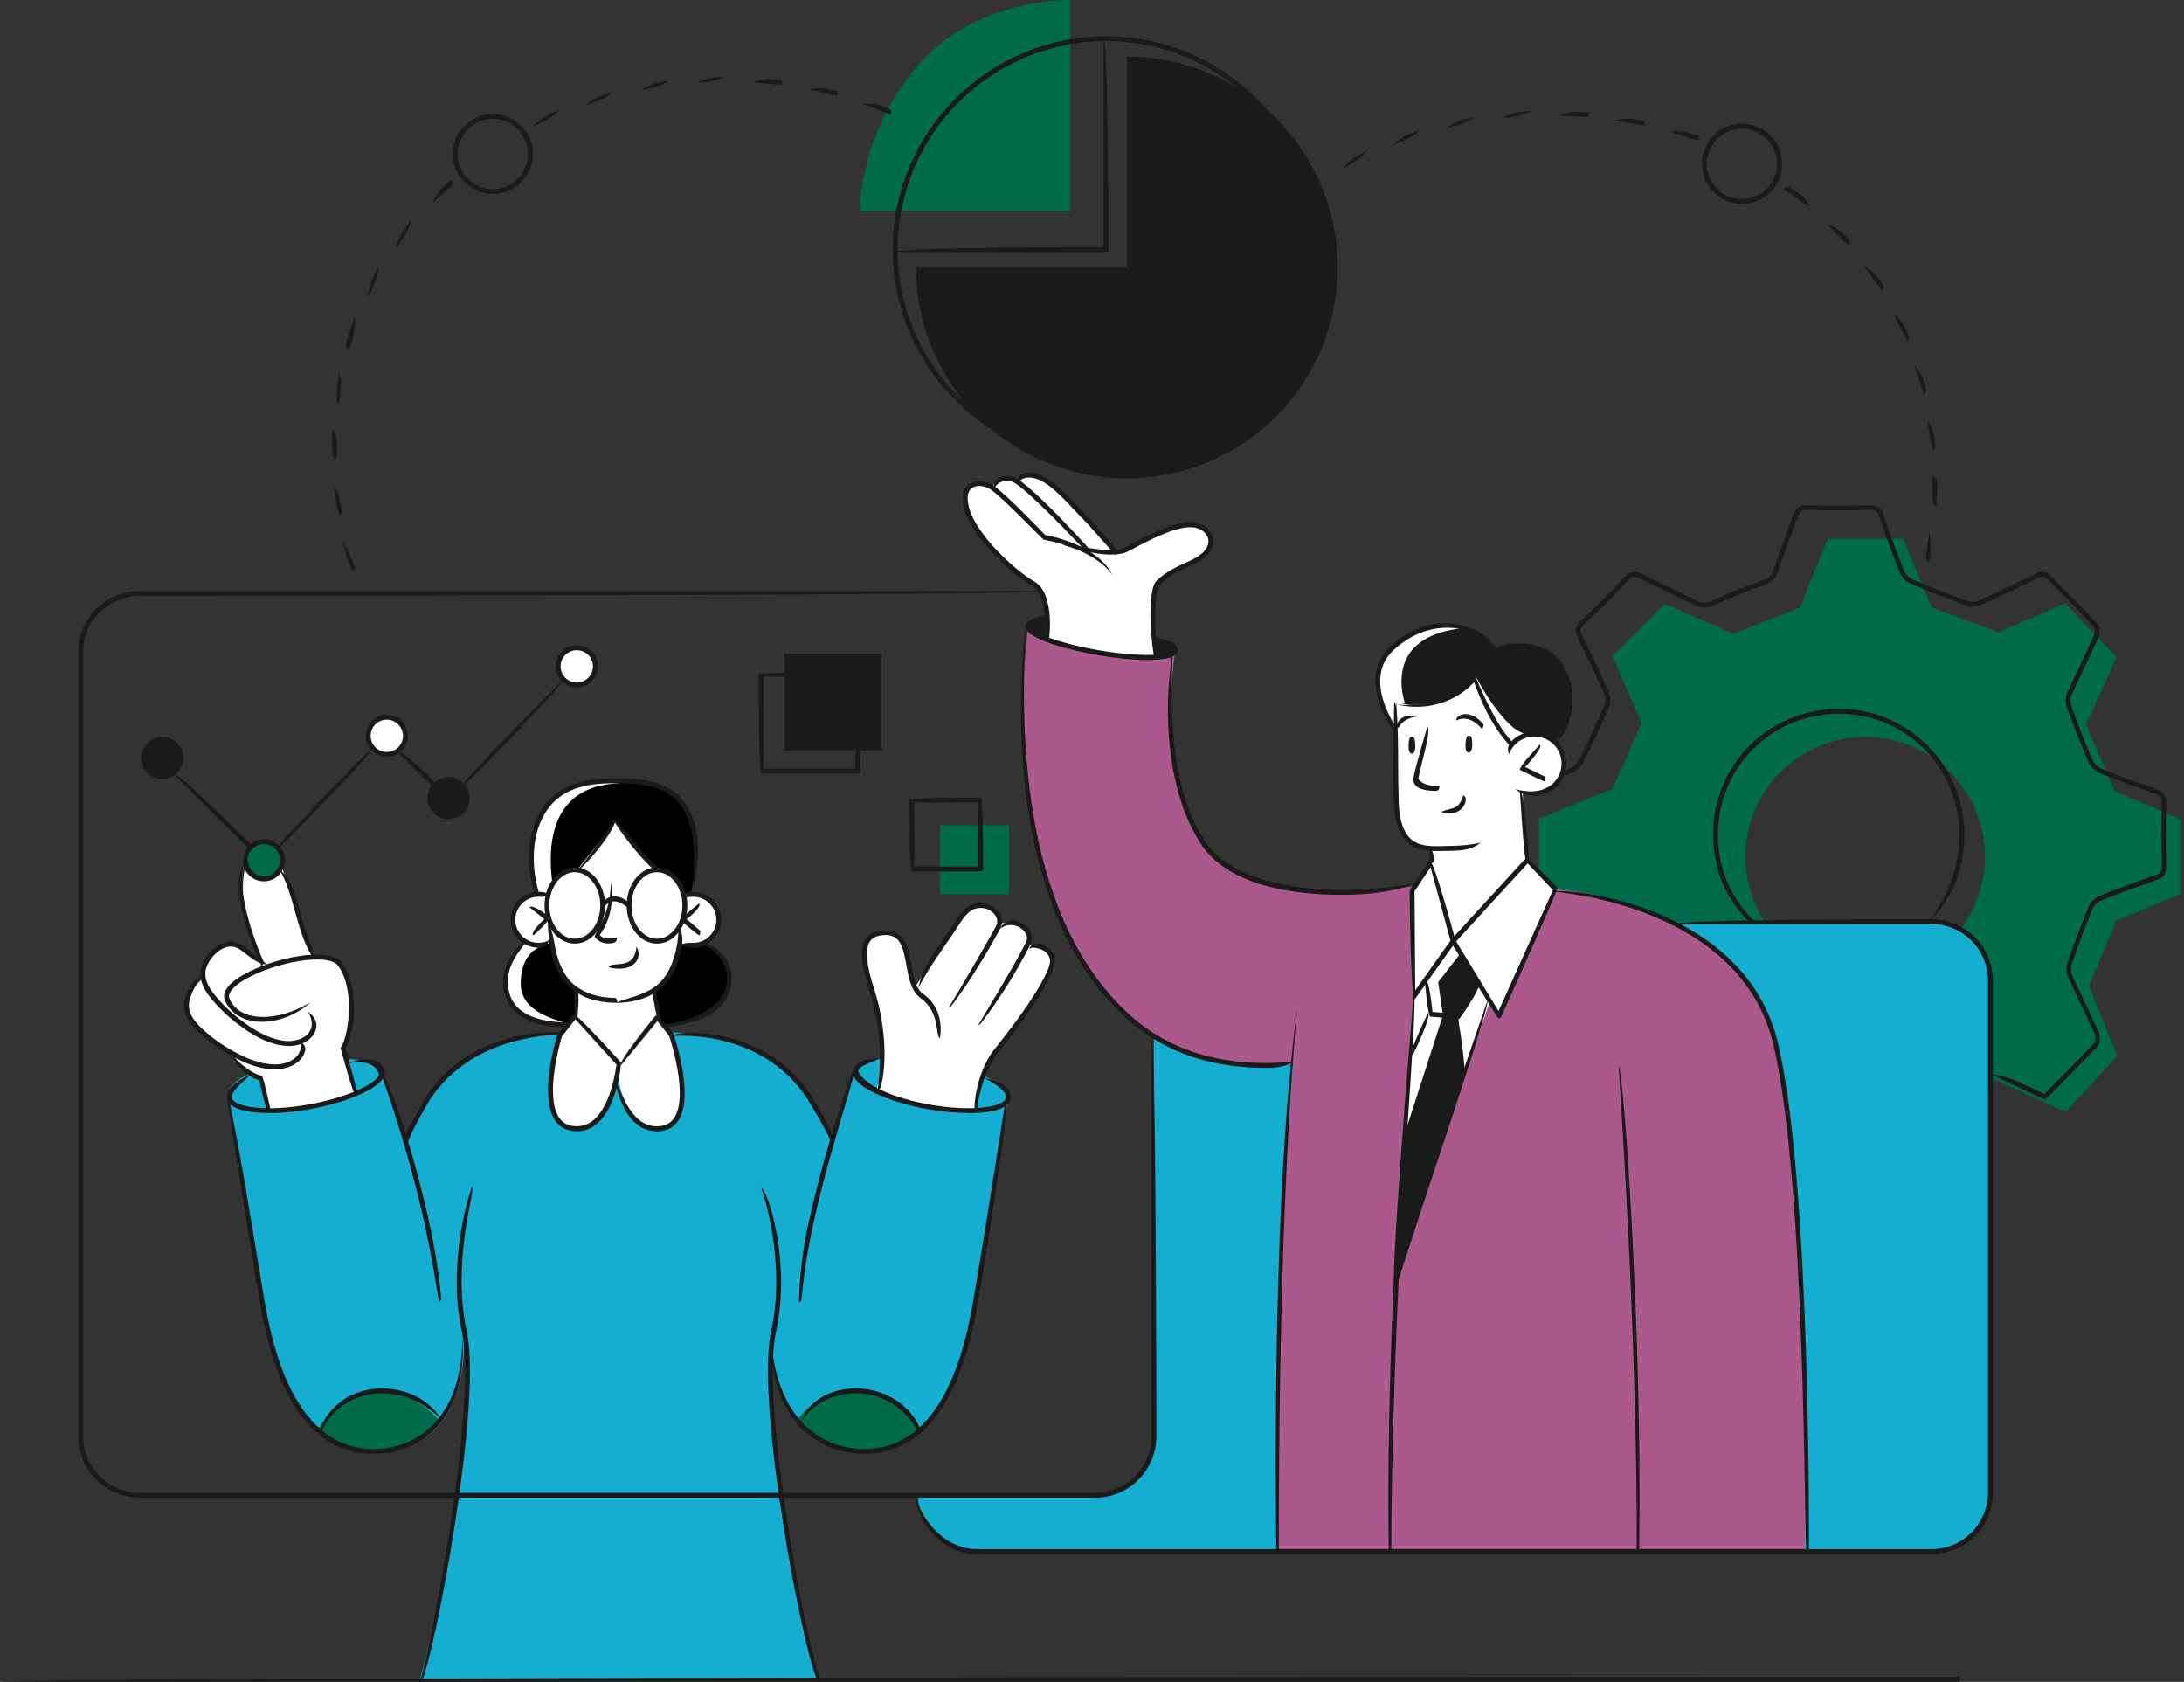 <svg width="213" height="164" xmlns="http://www.w3.org/2000/svg" xmlns:xlink="http://www.w3.org/1999/xlink" xml:space="preserve" overflow="hidden"><rect width="100%" height="100%" fill="#333333" stroke="none"/><defs><clipPath id="clip0"><rect x="129" y="399" width="213" height="164"/></clipPath></defs><g clip-path="url(#clip0)" transform="translate(-129 -399)"><path d="M341.628 486.203 341.628 478.89 335.213 476.127 332.449 469.642 335.422 463.068 330.394 457.85 323.88 460.663 317.375 458.219 314.632 451.525 307.269 451.525 304.556 458.229 298.061 460.793 291.367 457.89 286.269 462.968 289.093 469.502 286.269 475.927 279.076 478.84 279.076 486.073 285.87 488.697 289.103 495.241 286.249 502.035 289.392 505.128 292.325 504.03 293.462 506.385 297.951 504.32 304.586 507.292 307.309 514.106 314.512 514.106 317.046 507.322 323.63 504.33 330.464 507.412 335.502 501.945 332.749 495.161 335.363 488.786 341.638 486.183ZM310.911 494.224C304.466 494.224 299.228 488.996 299.228 482.541 299.228 476.087 304.456 470.859 310.911 470.859 317.365 470.859 322.593 476.087 322.593 482.541 322.593 488.996 317.365 494.224 310.911 494.224Z" fill="#006B48"/><path d="M317.375 488.956 242.523 488.956 241.536 500.06 241.536 539.666C241.536 539.666 241.007 544.524 235.839 544.733L218.5 544.733C218.6 547.806 221.134 550.28 224.227 550.28L317.385 550.28C320.538 550.28 323.122 547.696 323.122 544.544L323.122 494.682C323.122 491.53 320.538 488.946 317.385 488.946Z" fill="#15ADD0"/><path d="M266.716 485.434C266.716 485.434 259.842 486.592 254.086 485.504 248.329 484.407 245.875 481.723 244.848 478.321 243.82 474.919 242.823 471.627 243.122 467.657 243.431 463.686 243.611 462.479 243.611 462.479 243.611 462.479 241.316 463.706 236.198 462.679 231.081 461.641 229.255 460.314 229.255 460.314 229.255 460.314 228.547 465.442 228.846 470.999 229.135 476.556 230.801 488.088 235.001 493.425 239.191 498.763 242.483 503.202 255.143 502.793 255.143 502.793 253.727 519.952 253.477 530.088 253.228 540.224 253.477 550.3 253.477 550.3L305.005 550.3C305.005 550.3 305.344 541.571 305.005 533.021 304.596 522.836 304.147 512.331 303.099 505.587 302.171 499.571 301.333 494.942 294.809 490.462 288.275 485.983 280.732 485.734 280.732 485.734L266.716 485.424Z" fill="#AB588C"/><path d="M180.221 490.911C180.221 490.911 178.136 492.468 178.286 495.151 178.436 497.835 182.516 499.252 185.1 498.922L185.299 495.54C185.299 495.54 182.995 493.725 182.795 490.762 182.795 490.762 180.91 491.62 180.211 490.911Z"/><path d="M195.286 491.051C195.286 491.051 194.408 494.982 192.941 495.461L193.091 498.932C193.091 498.932 198.079 499.002 199.815 495.87 201.551 492.737 197.79 490.911 197.79 490.911 197.79 490.911 196.632 491.5 195.276 491.041Z"/><path d="M196.413 485.973C196.413 485.973 197.52 481.384 196.263 478.631 195.006 475.877 192.163 475.029 189.06 474.999 189.06 474.999 183.883 474.999 182.336 477.613 180.79 480.227 180.501 482.681 181.239 485.863 181.349 486.213 182.247 486.322 182.247 486.322 182.247 486.322 182.646 483.918 185.299 483.818L189.05 479.129 192.792 483.589C192.792 483.589 195.246 484.038 195.575 486.203L196.403 485.973Z"/><path d="M185.07 499.82C185.07 499.82 177.358 499.571 172.989 503.482 168.619 507.392 168.569 510.475 168.569 510.475L166.255 503.282C166.255 503.282 164.928 501.416 157.495 502.644 150.063 503.871 151.38 506.075 151.38 506.075L155.151 528.761C155.151 528.761 156.687 540.932 166.165 540.503 175.632 540.084 174.166 528.273 174.166 528.273 174.166 528.273 174.864 532.293 174.435 536.693 174.006 541.092 172.699 551.398 171.532 556.446 170.365 561.494 169.946 562.771 169.946 562.771L208.784 562.771C208.784 562.771 205.95 551.607 205.142 544.504 204.334 537.401 203.835 532.403 204.254 530.028 204.254 530.028 204.633 539.646 212.475 540.494 220.316 541.341 222.98 531.585 223.548 528.841 224.117 526.098 227.28 506.265 227.28 506.265 227.28 506.265 227.848 503.821 219.678 502.514 212.974 501.436 212.415 503.432 212.415 503.432L210.15 510.305C210.15 510.305 208.185 504.549 203.875 502.135 198.887 499.341 193.51 499.671 193.51 499.671L185.07 499.84Z" fill="#15ADD0"/><path d="M233.395 419.561 233.395 399C233.395 399 224.217 398.761 218.49 405.405 212.764 412.049 212.844 419.561 212.844 419.561L233.405 419.561Z" fill="#006B48"/><path d="M268.502 481.723 268.621 482.98 266.786 485.744 266.835 496.249C267.125 495.949 265.289 519.833 265.169 523.205L274.298 496.648 275.056 497.885 280.742 485.744 277.989 482.841 277.48 476.087C277.48 476.087 280.104 476.985 281.032 475.109 281.95 473.243 281.171 471.049 279.595 470.719 278.019 470.39 276.433 471.637 276.433 471.637 276.433 471.637 273.141 467.687 272.921 465.173 272.921 465.173 269.788 469.004 265.229 467.457 265.229 467.457 265.03 475.039 265.14 476.595 265.259 478.152 265.03 481.324 268.512 481.723Z" fill="#FFFFFF"/><path d="M241.625 462.988C241.625 462.988 241.486 458.109 241.536 457.112 241.576 456.114 242.184 455.166 243.281 454.827 244.379 454.488 247.192 453.041 247.082 451.954 246.973 450.867 246.205 449.999 245.047 450.168 243.88 450.338 242.104 450.877 240.558 451.685 239.012 452.493 237.814 452.872 237.814 452.872 237.814 452.872 234.333 448.722 232.328 446.926 230.322 445.13 228.686 445.09 228.187 445.849 228.187 445.849 226.442 445.28 225.843 446.367 225.843 446.367 224.476 445.849 223.548 446.467 222.621 447.086 222.97 448.812 224.825 451.445 226.691 454.089 229.794 455.705 230.193 456.284 230.582 456.862 231.659 459.696 231.081 461.052 231.081 461.052 231.43 461.9 235.141 462.459 238.852 463.028 241.625 462.968 241.625 462.968Z" fill="#FFFFFF"/><path d="M230.941 459.217C230.941 459.217 229.554 459.506 229.355 460.055 229.155 460.594 230.941 461.212 230.941 461.212L230.941 459.217Z" fill="#1A1A1A"/><path d="M241.496 461.042 241.645 463.098C241.645 463.098 243.87 463.088 243.611 462.299 243.351 461.511 241.496 461.042 241.496 461.042Z" fill="#1A1A1A"/><path d="M184.811 503.003 185.299 495.67C185.299 495.67 182.895 493.515 182.815 490.911 182.815 490.911 179.214 492.119 179.014 488.836 178.815 485.554 182.247 486.312 182.247 486.312 182.247 486.312 183.125 483.619 185.299 483.808L189.05 479.119 192.792 483.579C192.792 483.579 195.316 483.838 195.784 486.332 195.784 486.332 198.957 485.644 199.097 488.527 199.236 491.4 196.423 491.53 195.465 491.061 195.276 491.041 194.268 494.922 192.732 495.59L193.65 502.883C193.65 502.883 192.722 504.33 189.08 504.13 185.429 503.93 184.811 502.993 184.811 502.993Z" fill="#FFFFFF"/><path d="M163.781 505.607 162.494 501.047C162.494 501.047 163.561 499.182 163.272 497.037 162.982 494.892 163.042 491.929 159.72 492.318 159.72 492.318 158.433 489.744 157.685 487.17 156.937 484.596 156.538 483.709 156.538 483.709 156.538 483.709 155.52 484.796 154.832 484.706 154.143 484.616 152.886 484.048 152.906 483.609 152.906 483.609 152.448 485.345 152.876 487.859 153.305 490.373 154.393 492.687 154.393 492.687 154.393 492.687 152.258 491.151 151.52 491.071 150.771 490.991 148.357 492.687 148.766 494.433 148.766 494.433 147.26 495.63 147.19 496.857 147.11 498.084 149.016 499.87 151.779 501.905 151.779 501.905 153.196 504.03 154.523 504.12L155.201 507.302C155.201 507.302 157.116 507.292 159.77 506.794 162.414 506.295 163.781 505.616 163.781 505.616Z" fill="#FFFFFF"/><path d="M214.45 505.357C214.45 505.357 215.278 503.013 214.989 500.628 214.699 498.244 213.971 494.962 213.582 494.004 213.193 493.046 212.814 490.053 214.869 489.974 216.924 489.894 217.243 491.071 217.443 492.148 217.642 493.236 218.211 495.271 218.211 495.271L223.409 487.699C223.409 487.699 226.152 486.352 226.481 488.866 226.481 489.275 227.409 488.647 228.487 489.196 229.564 489.734 229.255 490.991 229.255 490.991 229.385 491.221 229.714 491.121 230.731 491.55 231.749 491.979 231.789 492.957 231.23 494.014 230.681 495.082 228.946 498.224 227.609 499.77 226.272 501.317 225.554 502.344 224.825 504.419 224.097 506.504 224.147 507.183 224.147 507.183 224.147 507.183 219.009 507.412 214.44 505.347Z" fill="#FFFFFF"/><path d="M156.548 482.891C156.548 483.898 155.74 484.706 154.732 484.706 153.724 484.706 152.916 483.898 152.916 482.891 152.916 481.883 153.724 481.075 154.732 481.075 155.74 481.075 156.548 481.883 156.548 482.891Z" fill="#006B48"/><path d="M195.046 502.065C194.907 501.626 194.757 500.648 194.378 499.75 194.148 499.212 193.24 498.174 193.24 498.174L185.11 498.174 183.753 499.85C183.753 499.85 181.079 507.731 184.312 508.799 187.544 509.866 188.861 505.577 188.941 505.247 189.021 504.908 189.3 504.15 189.3 504.15 189.3 504.15 190.138 509.727 193.61 509.058 197.081 508.39 195.286 502.783 195.056 502.065Z" fill="#FFFFFF"/><path d="M168.539 470.749C168.539 471.757 167.731 472.565 166.724 472.565 165.716 472.565 164.908 471.757 164.908 470.749 164.908 469.742 165.716 468.934 166.724 468.934 167.731 468.934 168.539 469.742 168.539 470.749Z" fill="#FFFFFF"/><path d="M174.565 476.815C174.565 477.813 173.757 478.631 172.749 478.631 171.742 478.631 170.934 477.823 170.934 476.815 170.934 475.807 171.742 474.999 172.749 474.999 173.757 474.999 174.565 475.807 174.565 476.815Z" fill="#1A1A1A"/><path d="M187.115 463.985C187.115 464.993 186.307 465.801 185.299 465.801 184.292 465.801 183.484 464.993 183.484 463.985 183.484 462.978 184.292 462.17 185.299 462.17 186.307 462.17 187.115 462.978 187.115 463.985Z" fill="#FFFFFF"/><path d="M146.651 472.904C146.651 473.902 145.843 474.72 144.836 474.72 143.828 474.72 143.02 473.912 143.02 472.904 143.02 471.897 143.828 471.089 144.836 471.089 145.843 471.089 146.651 471.897 146.651 472.904Z" fill="#1A1A1A"/><path d="M270.766 490.832 268.013 494.553 268.372 497.755 266.566 501.646 265.169 523.195 271.684 503.97 271.225 498.094 273.35 495.091 270.766 490.832Z" fill="#1A1A1A"/><path d="M280.703 471.238C280.703 471.238 282.887 468.395 281.93 465.632 280.972 462.868 279.276 461.332 274.976 462.22 274.976 462.22 272.761 459.696 269.968 460.005 267.185 460.314 264.002 461.471 263.364 464.574 262.725 467.677 265.05 470.181 265.05 470.181L265.209 467.467C265.209 467.467 270.746 468.624 272.711 465.053 272.901 465.183 274.946 471.019 276.423 471.647 276.423 471.647 278.059 469.482 280.703 471.248Z" fill="#1A1A1A"/><path d="M205.511 462.738 214.949 462.738 214.949 472.176 205.511 472.176Z" fill="#1A1A1A"/><path d="M220.685 479.469 227.409 479.469 227.409 486.193 220.685 486.193Z" fill="#006B48"/><path d="M238.902 404.527 238.902 425.078 218.341 425.078C218.341 436.431 227.549 445.639 238.902 445.639 250.255 445.639 259.463 436.431 259.463 425.078 259.463 413.725 250.255 404.517 238.902 404.517Z" fill="#1A1A1A"/><path d="M271.445 491.949 269.26 494.762 269.729 497.995 266.037 509.427 266.566 501.646 268.372 497.755 268.172 494.353 270.766 490.832 271.445 491.949Z" fill="#FFFFFF"/><path d="M271.145 460.304C271.395 460.264 271.614 460.234 271.834 460.194 271.255 460.015 270.626 459.935 269.968 460.005 267.185 460.314 264.002 461.471 263.364 464.574 262.725 467.677 265.05 470.181 265.05 470.181L265.209 467.467C265.209 467.467 265.519 467.527 266.007 467.587 266.027 467.467 263.713 461.382 271.145 460.314Z" fill="#FFFFFF"/><path d="M189.06 474.999C189.06 474.999 183.883 474.999 182.336 477.613 180.79 480.227 180.501 482.681 181.239 485.863 181.698 486.183 182.117 486.203 182.277 486.213 182.326 485.993 182.486 485.504 182.855 485.025 182.735 483.719 181.548 476.017 188.821 475.408 189.36 475.368 190.597 475.209 190.976 475.149 190.357 475.059 189.719 475.009 189.06 475.009Z" fill="#FFFFFF"/><path d="M178.286 495.161C178.426 497.645 181.927 499.042 184.491 498.972 184.621 498.583 179.743 498.224 179.783 494.872 179.812 491.729 181.788 491.31 181.788 491.31L181.289 491.181C180.87 491.221 180.471 491.171 180.221 490.911 180.221 490.911 178.136 492.468 178.286 495.151Z" fill="#FFFFFF"/><path d="M272.901 464.923C272.901 464.923 275.694 470.32 277.879 470.57L276.333 471.757C276.333 471.757 273.929 467.786 272.901 464.923Z" fill="#FFFFFF"/><path d="M159.98 538.478C159.98 538.478 161.636 534.707 165.616 534.627 169.597 534.548 171.811 537.491 171.811 537.491 171.811 537.491 170.455 540.344 166.165 540.503 161.875 540.673 159.98 538.478 159.98 538.478Z" fill="#006B48"/><path d="M206.768 537.441C206.768 537.441 208.893 534.109 212.994 534.657 217.094 535.196 218.5 538.558 218.5 538.558 218.5 538.558 216.625 540.952 212.475 540.494 208.325 540.035 206.768 537.451 206.768 537.451Z" fill="#006B48"/><path d="M328.429 506.205C328.329 506.185 326.743 505.437 326.743 505.437 325.516 504.858 324.319 504.28 323.112 503.731 324.518 503.851 325.725 504.419 326.953 504.998L328.379 505.676 329.467 504.579C330.724 503.312 332.03 501.995 333.268 500.678 333.377 500.559 333.427 500.09 333.317 499.85 332.878 498.872 332.41 497.885 331.951 496.927 331.532 496.049 331.113 495.161 330.714 494.273 330.524 493.854 330.484 493.306 330.624 492.917 331.322 490.911 331.991 489.126 332.669 487.46 332.858 486.991 333.317 486.532 333.756 486.352 335.742 485.554 337.727 484.846 339.233 484.327 339.702 484.167 339.832 483.968 339.832 483.469 339.792 481.254 339.792 479.229 339.832 477.294 339.842 476.765 339.692 476.556 339.154 476.376 337.547 475.827 335.662 475.159 333.776 474.381 333.327 474.191 332.858 473.712 332.639 473.204 331.991 471.697 331.352 470.091 330.574 467.986 330.414 467.557 330.414 467.008 330.574 466.639 330.993 465.701 331.442 464.764 331.881 463.836 332.35 462.848 332.819 461.87 333.258 460.873 333.347 460.663 333.287 460.204 333.158 460.055 332.33 459.177 331.462 458.299 330.634 457.451 329.985 456.803 329.347 456.154 328.708 455.486 328.399 455.156 328.2 455.127 327.781 455.336 325.676 456.384 323.91 457.222 322.214 457.98 321.785 458.169 321.196 458.199 320.767 458.04 318.971 457.391 317.176 456.693 315.44 455.955 315.031 455.775 314.502 455.376 314.313 454.897 313.674 453.321 313.056 451.625 312.297 449.42 312.128 448.911 311.968 448.722 311.459 448.722 309.434 448.772 307.409 448.772 305.224 448.722 304.715 448.692 304.496 448.861 304.306 449.41 304.007 450.288 303.688 451.146 303.369 452.014 303.029 452.932 302.69 453.86 302.381 454.787 302.161 455.436 301.792 455.785 301.084 456.034 299.348 456.633 297.672 457.311 296.106 458.03 295.447 458.339 294.939 458.329 294.31 458.01 293.382 457.541 292.445 457.092 291.497 456.643 290.619 456.224 289.741 455.805 288.873 455.366 288.414 455.137 288.195 455.176 287.846 455.546 286.269 457.192 284.843 458.618 283.476 459.915 283.077 460.294 283.087 460.534 283.336 461.032 284.134 462.639 285.062 464.554 285.92 466.509 286.1 466.928 286.09 467.567 285.89 468.036 285.142 469.782 284.324 471.538 283.476 473.224 283.256 473.652 282.817 474.171 282.309 474.371 282.079 474.461 281.84 474.55 281.61 474.63 281.68 474.101 281.91 474.012 282.139 473.922 282.468 473.792 282.837 473.423 283.047 473.014 283.895 471.328 284.703 469.592 285.441 467.846 285.591 467.497 285.611 466.998 285.481 466.699 284.623 464.744 283.705 462.848 282.907 461.242 282.608 460.633 282.538 460.145 283.147 459.566 284.503 458.279 285.93 456.862 287.496 455.216 287.995 454.698 288.434 454.618 289.073 454.947 289.941 455.376 290.818 455.795 291.696 456.214 292.634 456.663 293.582 457.112 294.51 457.591 295.008 457.84 295.358 457.84 295.896 457.601 297.483 456.872 299.169 456.194 300.924 455.595 301.503 455.396 301.752 455.156 301.922 454.648 302.241 453.71 302.58 452.782 302.92 451.864 303.239 450.996 303.558 450.138 303.847 449.27 304.097 448.542 304.506 448.263 305.224 448.263 307.399 448.313 309.414 448.313 311.38 448.263 312.228 448.263 312.527 448.652 312.736 449.28 313.485 451.485 314.103 453.171 314.742 454.737 314.861 455.027 315.23 455.366 315.619 455.536 317.345 456.264 319.131 456.962 320.927 457.611 321.236 457.72 321.705 457.7 322.014 457.561 323.7 456.803 325.466 455.975 327.561 454.927 328.17 454.628 328.589 454.698 329.048 455.176 329.676 455.835 330.324 456.483 330.963 457.132 331.801 457.98 332.669 458.858 333.497 459.746 333.766 460.035 333.856 460.693 333.687 461.082 333.238 462.08 332.769 463.068 332.3 464.055 331.861 464.983 331.422 465.911 330.993 466.849 330.883 467.098 330.883 467.517 330.993 467.826 331.761 469.921 332.4 471.528 333.038 473.024 333.208 473.413 333.587 473.812 333.916 473.952 335.792 474.72 337.667 475.388 339.263 475.937 340.001 476.186 340.281 476.576 340.261 477.324 340.221 479.259 340.221 481.264 340.261 483.479 340.271 484.187 340.011 484.576 339.343 484.806 337.837 485.325 335.861 486.033 333.886 486.821 333.557 486.951 333.198 487.32 333.058 487.669 332.38 489.325 331.711 491.101 331.013 493.096 330.913 493.376 330.953 493.795 331.093 494.104 331.492 494.992 331.911 495.87 332.33 496.748 332.789 497.705 333.258 498.693 333.696 499.681 333.856 500.05 333.836 500.738 333.557 501.037 332.31 502.354 331.013 503.671 329.746 504.938L328.549 506.155C328.549 506.155 328.439 506.225 328.379 506.225ZM299.817 489.106C297.313 486.751 296.076 483.748 296.076 480.357 296.076 477.064 297.343 473.992 299.637 471.697 301.952 469.393 305.065 468.116 308.407 468.116 315.131 468.126 320.578 473.633 320.578 480.376 320.578 483.768 319.341 486.771 316.996 489.036 318.912 486.522 320.099 483.649 320.099 480.376 320.099 473.892 314.871 468.604 308.437 468.595 305.194 468.595 302.201 469.812 299.977 472.036 297.772 474.241 296.555 477.194 296.555 480.357 296.555 483.619 297.742 486.502 299.977 488.697 299.937 489.086 299.877 489.106 299.807 489.106Z" fill="#1A1A1A"/><path d="M241.635 463.337C241.326 462.459 240.738 456.573 241.845 455.565 242.813 454.698 243.75 454.269 244.568 453.899 244.868 453.76 245.167 453.63 245.456 453.48 246.474 452.942 246.973 452.233 246.833 451.555 246.703 450.946 246.075 450.478 245.307 450.418 243.661 450.278 240.987 451.715 239.042 452.752 237.186 453.74 232.796 452.174 232.617 452.104 233.994 452.094 237.405 453.081 238.633 452.423 240.937 451.196 243.561 449.789 245.347 449.929 246.334 450.009 247.132 450.637 247.302 451.455 247.392 451.884 247.412 452.982 245.686 453.899 245.396 454.059 245.087 454.189 244.778 454.338 243.95 454.717 243.092 455.107 242.174 455.925 241.476 456.553 241.615 460.643 241.875 463.068 241.655 463.327 241.645 463.337 241.635 463.337Z" fill="#1A1A1A"/><path d="M231.071 461.451C230.841 461.142 231.33 457.092 229.614 456.114 227.908 455.146 222.651 450.687 222.89 447.355 222.93 446.786 223.229 446.317 223.718 446.078 224.337 445.779 225.165 445.869 225.873 446.337 227 447.076 230.432 450.647 230.931 451.166 231.609 451.286 236.059 452.184 237.505 455.087 235.65 452.433 230.831 451.625 230.781 451.625 230.612 451.515 226.761 447.485 225.623 446.736 225.055 446.367 224.406 446.278 223.938 446.507 223.608 446.677 223.409 446.986 223.379 447.385 223.169 450.278 227.888 454.578 229.863 455.695 231.859 456.823 231.35 461.052 231.32 461.232 231.3 461.352 231.2 461.442 231.081 461.442Z" fill="#1A1A1A"/><path d="M234.901 452.762C232.348 450.049 228.467 446.068 227.559 445.908 226.422 445.699 225.983 446.597 225.963 446.637 225.743 445.998 226.442 445.22 227.649 445.44 229.015 445.679 234.472 451.675 235.091 452.363 235.031 452.742 234.971 452.762 234.911 452.762Z" fill="#1A1A1A"/><path d="M237.814 453.101C237.605 452.992 235.32 450.308 234.782 449.779 234.512 449.52 234.203 449.181 233.854 448.812 232.737 447.614 231.34 446.128 230.203 445.729 228.846 445.26 228.397 445.958 228.387 445.958 228.008 445.659 228.646 444.671 230.362 445.27 231.609 445.699 233.046 447.245 234.203 448.472 234.542 448.832 234.852 449.161 235.111 449.42 235.67 449.959 237.894 452.573 237.994 452.692 237.924 453.071 237.864 453.091 237.814 453.091Z" fill="#1A1A1A"/><path d="M236.867 423.572 216.306 423.572C216.306 423.093 236.627 423.093 236.627 423.093L236.627 402.771C237.106 402.771 237.106 423.332 237.106 423.332 237.106 423.462 236.996 423.572 236.867 423.572Z" fill="#1A1A1A"/><path d="M236.867 444.133C225.404 444.133 216.066 434.805 216.066 423.332 216.066 411.859 225.394 402.532 236.867 402.532 248.339 402.532 257.667 411.859 257.667 423.332 257.667 429.158 255.203 434.755 250.893 438.686 254.774 434.486 257.188 429.019 257.188 423.332 257.188 412.129 248.07 403.01 236.867 403.01 225.663 403.01 216.545 412.129 216.545 423.332 216.545 434.535 225.663 443.654 236.867 443.654 238.044 443.654 239.221 443.554 240.368 443.355 239.271 444.033 238.064 444.133 236.867 444.133Z" fill="#1A1A1A"/><path d="M214.56 505.447C214.789 504.04 215.278 500.13 213.782 495.55 212.954 493.006 212.844 491.41 213.452 490.522 213.802 490.014 214.38 489.744 215.228 489.704 217.263 489.605 217.573 491.42 217.862 493.016 218.071 494.184 218.281 495.401 219.079 495.959 221.234 497.466 220.685 500.13 220.665 500.239 220.216 500.04 220.695 497.675 218.81 496.349 217.852 495.68 217.623 494.363 217.393 493.096 217.104 491.49 216.854 490.103 215.258 490.173 214.56 490.213 214.111 490.403 213.851 490.782 213.343 491.52 213.472 493.026 214.241 495.391 215.637 499.681 215.388 503.831 214.779 505.287 214.739 505.377 214.65 505.437 214.56 505.437Z" fill="#1A1A1A"/><path d="M221.523 497.266C223.209 494.463 225.065 491.261 226.003 489.565 226.092 489.395 226.202 489.206 226.242 489.016 226.312 488.647 226.122 488.208 225.753 487.919 225.254 487.52 224.576 487.42 223.967 487.659 223.548 487.829 223.109 488.268 222.631 489.006 222.032 489.944 221.483 490.722 221.004 491.42 220.067 492.777 219.328 493.854 218.57 495.351 218.909 493.605 219.698 492.468 220.605 491.151 221.084 490.462 221.623 489.674 222.222 488.757 222.561 488.228 223.09 487.5 223.778 487.22 224.546 486.911 225.414 487.041 226.042 487.549 226.541 487.958 226.801 488.567 226.701 489.116 226.651 489.385 226.521 489.624 226.412 489.814 225.254 491.899 223.499 494.872 221.703 497.187 221.653 497.246 221.583 497.276 221.513 497.276Z" fill="#1A1A1A"/><path d="M224.416 498.942C225.923 496.368 227.499 493.884 228.926 491.151 229.055 490.891 229.175 490.662 229.165 490.433 229.145 490.063 228.826 489.684 228.537 489.495 228.237 489.295 227.429 488.906 226.521 489.555 227.04 488.607 227.988 488.577 228.796 489.096 229.205 489.355 229.624 489.874 229.644 490.413 229.664 490.782 229.484 491.121 229.355 491.37 227.918 494.124 226.322 496.638 224.616 498.843 224.566 498.902 224.496 498.932 224.426 498.932Z" fill="#1A1A1A"/><path d="M224.047 507.522C223.938 505.367 224.885 502.703 225.873 501.456 227.329 499.621 229.973 496.279 231.12 493.725 231.29 493.336 231.47 492.887 231.38 492.478 231.3 492.129 231.021 491.799 230.642 491.63 230.183 491.42 229.784 491.32 229.335 491.5 229.804 490.792 230.372 490.981 230.841 491.191 231.37 491.43 231.749 491.869 231.849 492.368 231.968 492.917 231.759 493.455 231.559 493.914 230.392 496.528 227.719 499.9 226.282 501.706 225.324 502.913 224.406 505.497 224.287 507.292 224.287 507.422 224.177 507.512 224.047 507.512Z" fill="#1A1A1A"/><path d="M174.056 475.698C173.887 475.289 183.763 465.412 183.763 465.412 184.102 465.751 174.226 475.628 174.226 475.628 174.176 475.678 174.116 475.698 174.056 475.698Z" fill="#1A1A1A"/><path d="M171.263 475.698C171.093 475.628 167.751 472.286 167.751 472.286 168.09 471.947 171.432 475.289 171.432 475.289 171.382 475.678 171.323 475.698 171.263 475.698Z" fill="#1A1A1A"/><path d="M156.139 481.653C155.969 481.244 165.317 471.897 165.317 471.897 165.656 472.236 156.308 481.584 156.308 481.584 156.258 481.633 156.199 481.653 156.139 481.653Z" fill="#1A1A1A"/><path d="M153.375 481.823C153.206 481.753 145.963 474.51 145.963 474.51 146.302 474.171 153.545 481.414 153.545 481.414 153.495 481.803 153.435 481.823 153.375 481.823Z" fill="#1A1A1A"/><path d="M166.724 472.805C165.596 472.805 164.668 471.887 164.668 470.749 164.668 469.612 165.586 468.694 166.724 468.694 167.861 468.694 168.779 469.612 168.779 470.749 168.779 471.887 167.861 472.805 166.724 472.805ZM166.724 469.173C165.856 469.173 165.147 469.881 165.147 470.749 165.147 471.617 165.856 472.326 166.724 472.326 167.591 472.326 168.3 471.617 168.3 470.749 168.3 469.881 167.591 469.173 166.724 469.173Z" fill="#1A1A1A"/><path d="M172.749 478.87C171.612 478.87 170.694 477.952 170.694 476.815 170.694 475.678 171.612 474.76 172.749 474.76 173.887 474.76 174.804 475.678 174.804 476.815 174.804 477.952 173.887 478.87 172.749 478.87ZM172.749 475.239C171.881 475.239 171.173 475.947 171.173 476.815 171.173 477.683 171.881 478.391 172.749 478.391 173.617 478.391 174.325 477.683 174.325 476.815 174.325 475.947 173.617 475.239 172.749 475.239Z" fill="#1A1A1A"/><path d="M185.249 466.031C184.122 466.031 183.194 465.113 183.194 463.975 183.194 462.838 184.112 461.92 185.249 461.92 186.387 461.92 187.305 462.838 187.305 463.975 187.305 465.113 186.387 466.031 185.249 466.031ZM185.249 462.399C184.382 462.399 183.673 463.108 183.673 463.975 183.673 464.843 184.382 465.552 185.249 465.552 186.117 465.552 186.826 464.843 186.826 463.975 186.826 463.108 186.117 462.399 185.249 462.399Z" fill="#1A1A1A"/><path d="M154.732 484.936C153.724 484.936 152.847 484.187 152.697 483.18 152.677 481.743 153.595 480.825 154.732 480.825 155.869 480.825 156.787 481.743 156.787 482.881 156.787 484.018 155.869 484.936 154.732 484.936ZM154.732 481.304C153.864 481.304 153.156 482.013 153.156 482.881 153.286 483.878 153.954 484.457 154.732 484.457 155.6 484.457 156.308 483.748 156.308 482.881 156.308 482.013 155.6 481.304 154.732 481.304Z" fill="#1A1A1A"/><path d="M144.836 474.959C143.698 474.959 142.78 474.042 142.78 472.904 142.78 471.767 143.698 470.849 144.836 470.849 145.973 470.849 146.891 471.767 146.891 472.904 146.891 474.042 145.973 474.959 144.836 474.959ZM144.836 471.328C143.968 471.328 143.259 472.036 143.259 472.904 143.259 473.772 143.968 474.48 144.836 474.48 145.704 474.48 146.412 473.772 146.412 472.904 146.412 472.036 145.704 471.328 144.836 471.328Z" fill="#1A1A1A"/><path d="M193.071 491.011C191.445 491.011 190.118 489.345 190.118 487.29 190.118 485.235 191.445 483.569 193.071 483.569 194.697 483.569 196.034 485.235 196.034 487.29 196.034 489.345 194.707 491.011 193.071 491.011ZM193.071 484.048C191.704 484.048 190.587 485.504 190.587 487.29 190.587 489.076 191.694 490.532 193.071 490.532 194.448 490.532 195.555 489.076 195.555 487.29 195.555 485.504 194.438 484.048 193.071 484.048Z" fill="#1A1A1A"/><path d="M185.06 491.011C183.434 491.011 182.107 489.345 182.107 487.29 182.107 485.235 183.434 483.569 185.06 483.569 186.686 483.569 188.013 485.235 188.013 487.29 188.013 489.345 186.686 491.011 185.06 491.011ZM185.06 484.048C183.693 484.048 182.576 485.504 182.576 487.29 182.576 489.076 183.683 490.532 185.06 490.532 186.437 490.532 187.544 489.076 187.544 487.29 187.544 485.504 186.437 484.048 185.06 484.048Z" fill="#1A1A1A"/><path d="M190.258 487.52C189.669 487.061 189.26 486.881 188.861 486.891 188.332 486.931 187.983 487.35 187.983 487.35 187.624 487.031 188.073 486.472 188.821 486.412 189.37 486.382 189.898 486.602 190.427 487.1 190.387 487.49 190.327 487.51 190.268 487.51Z" fill="#1A1A1A"/><path d="M165.407 540.763C156.917 540.763 154.942 529.43 154.283 525.639 153.315 520.082 151.161 506.235 151.141 506.095 151.639 506.165 153.794 520.002 154.752 525.559 155.41 529.36 157.436 540.922 166.145 540.264 170.036 539.965 174.156 536.902 174.086 529.24 174.645 537.221 170.285 540.414 166.185 540.733 165.915 540.753 165.656 540.763 165.407 540.763Z" fill="#1A1A1A"/><path d="M171.811 525.978C171.273 522.427 170.654 519.334 170.185 517.329 168.33 509.378 166.055 503.422 166.025 503.362 166.494 503.252 168.789 509.238 170.644 517.219 171.113 519.234 171.742 522.347 172.041 525.719 171.821 525.978 171.811 525.978 171.801 525.978Z" fill="#1A1A1A"/><path d="M169.946 563C170.934 560.217 175.592 535.894 174.056 528.921 172.49 521.818 175.004 514.735 175.034 514.665 175.463 514.894 172.989 521.848 174.525 528.821 176.071 535.855 171.372 560.396 170.155 562.86 170.115 562.95 170.026 562.99 169.946 562.99Z" fill="#1A1A1A"/><path d="M155.271 507.532C154.752 507.532 154.263 507.512 153.814 507.462 152.198 507.283 151.27 506.824 151.141 506.115 151.001 505.337 151.869 504.459 153.535 503.701 152.348 504.768 151.52 505.517 151.609 506.035 151.689 506.494 152.537 506.854 153.864 506.993 155.321 507.153 157.206 507.043 159.172 506.684 162.474 506.085 165.397 504.878 165.975 503.861 165.676 502.474 164.14 502.484 162.913 502.673 165.377 501.825 166.225 502.594 166.484 503.302 166.544 503.482 166.584 503.761 166.384 504.1 165.726 505.237 162.733 506.524 159.251 507.153 157.845 507.402 156.478 507.542 155.261 507.542Z" fill="#1A1A1A"/><path d="M168.569 510.525C168.37 510.475 168.3 510.335 168.34 510.216 168.839 508.709 170.485 506.045 170.554 505.936 175.154 499.012 183.554 499.651 183.633 499.661 183.514 500.13 175.393 499.521 170.953 506.195 170.944 506.215 169.268 508.909 168.789 510.365 168.759 510.465 168.659 510.525 168.559 510.525Z" fill="#1A1A1A"/><path d="M213.323 540.763C213.063 540.763 212.804 540.753 212.545 540.733 208.444 540.414 204.085 537.221 204.165 529.23 204.564 536.902 208.694 539.955 212.575 540.254 221.304 540.962 223.309 529.36 223.967 525.549 224.935 520.002 227.09 506.155 227.11 506.016 227.559 506.225 225.404 520.072 224.436 525.629 223.778 529.43 221.803 540.753 213.313 540.753Z" fill="#1A1A1A"/><path d="M206.918 525.978C206.988 522.347 207.606 519.234 208.085 517.219 209.941 509.238 212.235 503.252 212.255 503.192 212.674 503.422 210.4 509.388 208.544 517.329 208.075 519.334 207.457 522.417 207.157 525.759 207.147 525.878 207.038 525.978 206.918 525.978Z" fill="#1A1A1A"/><path d="M208.784 563C207.357 560.406 202.658 535.865 204.204 528.821 205.741 521.848 203.277 514.904 203.247 514.835 203.726 514.745 206.24 521.818 204.673 528.931 203.137 535.904 207.796 560.217 209.003 562.661 208.863 563 208.823 563 208.784 563Z" fill="#1A1A1A"/><path d="M223.489 507.532C222.232 507.532 220.825 507.392 219.468 507.153 215.937 506.514 213.004 505.257 212.335 504.1 212.136 503.751 212.175 503.472 212.235 503.302 212.604 502.274 213.941 502.244 214.66 502.225 214.021 502.713 212.944 502.743 212.684 503.462 213.333 504.878 216.256 506.085 219.548 506.684 223.798 507.452 226.94 506.953 227.11 506.035 227.19 505.607 226.541 504.848 224.925 504.11 226.831 504.449 227.719 505.347 227.579 506.125 227.399 507.123 225.673 507.542 223.479 507.542Z" fill="#1A1A1A"/><path d="M210.16 510.525C209.452 508.909 207.776 506.215 207.766 506.185 203.197 499.162 194.627 500.02 194.547 500.02 194.577 499.531 203.436 498.653 208.175 505.926 208.245 506.045 209.901 508.699 210.4 510.206 210.22 510.515 210.2 510.515 210.17 510.515Z" fill="#1A1A1A"/><path d="M181.089 411.261C181.818 410.423 182.676 410.054 183.524 409.715 182.855 410.493 182.007 410.862 181.189 411.241 181.159 411.261 181.119 411.261 181.089 411.261ZM215.777 410.143C214.859 409.774 214.011 409.445 213.133 409.136 214.171 408.986 215.039 409.325 215.877 409.685 215.966 410.094 215.877 410.143 215.787 410.143ZM186.197 409.236C186.995 408.477 187.893 408.208 188.771 407.979 188.023 408.677 187.145 408.936 186.277 409.226 186.257 409.226 186.227 409.236 186.197 409.236ZM210.579 408.358C209.651 408.118 208.754 407.909 207.856 407.739 208.853 407.45 209.761 407.659 210.639 407.889 210.779 408.288 210.679 408.358 210.579 408.358ZM191.505 407.819C192.353 407.161 193.27 407.011 194.178 406.881 193.34 407.48 192.432 407.629 191.545 407.809 191.525 407.809 191.515 407.809 191.495 407.809ZM205.182 407.3C204.254 407.181 203.336 407.101 202.429 407.041 203.376 406.622 204.294 406.702 205.212 406.821 205.402 407.21 205.302 407.3 205.182 407.3ZM196.952 407.081C197.85 406.542 198.777 406.502 199.695 406.492 198.787 406.971 197.869 407.011 196.962 407.071L196.942 407.071Z" fill="#1A1A1A"/><path d="M163.411 454.628C163.172 454.428 162.823 453.47 162.434 451.794 163.282 453.331 163.631 454.298 163.641 454.308 163.471 454.628 163.441 454.628 163.411 454.628ZM162.134 449.28C161.755 448.173 161.636 447.245 161.546 446.337 162.105 447.195 162.224 448.103 162.364 449.001 162.154 449.28 162.144 449.28 162.124 449.28ZM161.626 443.803C161.376 443.235 161.376 442.896 161.376 442.556 161.376 441.988 161.386 441.399 161.416 440.811 161.865 441.419 161.855 441.998 161.855 442.556 161.855 442.896 161.855 443.235 161.865 443.564 161.636 443.813 161.626 443.813 161.626 443.813ZM161.875 438.316C161.745 437.119 161.895 436.202 162.075 435.314 162.364 436.281 162.224 437.189 162.115 438.107 162.105 438.227 161.995 438.316 161.875 438.316ZM162.943 432.929C162.753 432.879 162.673 432.75 162.713 432.63 162.962 431.742 163.252 430.854 163.581 429.996 163.711 431.014 163.421 431.882 163.182 432.76 163.152 432.869 163.052 432.929 162.953 432.929ZM164.868 427.792C165.048 426.624 165.477 425.796 165.945 424.998 165.896 426.026 165.477 426.834 165.087 427.652 165.048 427.742 164.958 427.792 164.868 427.792ZM167.631 423.043C167.961 421.915 168.529 421.177 169.118 420.469 168.898 421.477 168.35 422.205 167.831 422.943 167.781 423.013 167.711 423.043 167.631 423.043ZM171.143 418.813C171.722 417.656 172.201 417.247 172.659 416.858L173.029 416.548C173.338 416.907 172.969 417.217 172.969 417.217 172.51 417.606 172.041 417.995 171.602 418.434 171.263 418.773 171.203 418.803 171.143 418.803Z" fill="#1A1A1A"/><path d="M177.069 417.915C176.909 417.915 176.76 417.915 176.6 417.885 175.563 417.765 174.635 417.237 173.996 416.419 173.348 415.601 173.068 414.573 173.188 413.545 173.308 412.508 173.837 411.58 174.655 410.942 175.473 410.293 176.5 410.014 177.528 410.134 178.565 410.253 179.493 410.772 180.132 411.6 180.78 412.418 181.059 413.446 180.94 414.473 180.82 415.511 180.291 416.439 179.473 417.077 178.775 417.626 177.937 417.915 177.069 417.915ZM177.059 410.582C176.291 410.582 175.563 410.842 174.944 411.321 174.226 411.889 173.767 412.697 173.657 413.605 173.547 414.513 173.797 415.411 174.365 416.129 174.934 416.848 175.742 417.306 176.65 417.416 177.568 417.526 178.456 417.277 179.174 416.708 179.892 416.139 180.351 415.331 180.461 414.423 180.571 413.515 180.321 412.618 179.753 411.899 179.184 411.181 178.376 410.722 177.468 410.612 177.328 410.592 177.189 410.582 177.059 410.582Z" fill="#1A1A1A"/><path d="M259.962 415.431C260.62 414.543 261.448 414.114 262.296 413.705 261.658 414.533 260.84 414.962 260.072 415.401 260.032 415.421 259.992 415.431 259.952 415.431ZM264.93 413.077C265.698 412.278 266.576 411.969 267.454 411.7 266.736 412.428 265.868 412.737 265.02 413.067 264.99 413.077 264.96 413.086 264.93 413.086ZM294.56 412.687C293.602 412.378 292.724 412.119 291.866 411.879 292.854 411.65 293.751 411.929 294.629 412.219 294.749 412.618 294.649 412.687 294.55 412.687ZM270.178 411.43C271.026 410.742 271.933 410.553 272.831 410.403 272.023 411.031 271.125 411.211 270.237 411.43 270.217 411.43 270.198 411.43 270.178 411.43ZM289.262 411.241C288.314 411.041 287.407 410.882 286.519 410.752 287.486 410.413 288.404 410.582 289.312 410.772 289.472 411.171 289.372 411.241 289.262 411.241ZM275.595 410.493C276.473 409.924 277.4 409.854 278.328 409.814 277.44 410.323 276.522 410.393 275.625 410.493L275.605 410.493ZM283.825 410.423C282.897 410.343 281.979 410.293 281.072 410.273 281.999 409.814 282.927 409.874 283.845 409.954 284.055 410.333 283.945 410.433 283.825 410.433Z" fill="#1A1A1A"/><path d="M316.946 453.83C316.717 453.52 316.956 452.523 317.156 450.847 317.425 452.613 317.186 453.6 317.176 453.64 317.146 453.75 317.056 453.82 316.946 453.82ZM317.625 448.373C317.415 447.475 317.435 446.796 317.435 446.118 317.435 445.879 317.435 445.639 317.435 445.39 317.914 445.629 317.924 445.879 317.924 446.118 317.924 446.806 317.904 447.485 317.874 448.143 317.874 448.273 317.764 448.373 317.635 448.373ZM317.525 442.876C317.206 441.748 317.096 440.831 316.956 439.943 317.565 440.771 317.685 441.698 317.764 442.616 317.545 442.876 317.535 442.876 317.525 442.876ZM316.667 437.449C316.228 436.371 315.989 435.483 315.709 434.635 316.438 435.364 316.687 436.261 316.896 437.159 316.697 437.449 316.687 437.449 316.667 437.449ZM315.011 432.211C314.442 431.213 314.063 430.375 313.654 429.577 314.492 430.176 314.881 431.014 315.23 431.882 315.071 432.201 315.041 432.211 315.011 432.211ZM312.527 427.313C311.838 426.425 311.33 425.667 310.791 424.948 311.719 425.387 312.247 426.165 312.736 426.954 312.617 427.303 312.577 427.323 312.537 427.323ZM309.255 422.903C308.486 422.155 307.848 421.487 307.19 420.848 308.197 421.147 308.836 421.826 309.434 422.504 309.364 422.883 309.314 422.903 309.255 422.903ZM305.294 419.092C304.336 418.384 303.818 418.045 303.319 417.706L302.93 417.446C303.199 417.047 303.578 417.306 303.578 417.306 304.087 417.646 304.616 417.995 305.114 418.394 305.434 419.052 305.364 419.082 305.294 419.082Z" fill="#1A1A1A"/><path d="M298.889 418.883C298.191 418.883 297.483 418.693 296.844 418.294 295.956 417.745 295.338 416.878 295.098 415.87 294.859 414.852 295.028 413.805 295.577 412.917 296.126 412.029 296.984 411.41 298.001 411.171 299.019 410.932 300.066 411.101 300.954 411.66 301.842 412.209 302.461 413.067 302.7 414.084 302.94 415.102 302.77 416.149 302.221 417.037 301.483 418.224 300.206 418.883 298.899 418.883ZM298.899 411.55C298.64 411.55 298.37 411.58 298.111 411.64 297.223 411.849 296.465 412.388 295.976 413.166 295.497 413.944 295.338 414.862 295.547 415.76 295.757 416.648 296.305 417.406 297.074 417.895 298.68 418.893 300.795 418.394 301.792 416.788 302.271 416.01 302.431 415.092 302.221 414.204 302.012 413.316 301.463 412.558 300.685 412.069 300.136 411.73 299.518 411.55 298.889 411.55Z" fill="#1A1A1A"/><path d="M181.508 491.42C180.611 491.37 179.942 491.041 179.463 490.492 178.984 489.944 178.745 489.245 178.785 488.517 178.835 487.789 179.154 487.12 179.703 486.642 180.251 486.163 180.96 485.913 181.678 485.963 181.967 485.983 182.247 486.043 182.516 486.153 182.117 486.512 181.887 486.452 181.648 486.442 181.059 486.422 180.471 486.602 180.022 487.001 179.573 487.4 179.304 487.948 179.264 488.547 179.224 489.146 179.423 489.724 179.822 490.173 180.221 490.622 180.77 490.891 181.369 490.931 181.778 490.951 182.187 490.872 182.546 490.682 182.376 491.31 181.947 491.41 181.508 491.41Z" fill="#1A1A1A"/><path d="M180.96 490.193C180.8 489.774 182.087 488.627 182.087 488.627L180.64 487.47C180.94 487.1 182.606 488.427 182.606 488.427 182.616 488.796 181.119 490.123 181.119 490.123 181.069 490.163 181.02 490.183 180.96 490.183Z" fill="#1A1A1A"/><path d="M196.612 491.42C196.174 491.42 195.745 491.31 195.355 491.111 195.934 490.872 196.343 490.951 196.752 490.931 197.989 490.852 198.937 489.784 198.857 488.547 198.817 487.948 198.548 487.4 198.099 487.001 197.65 486.602 197.061 486.412 196.473 486.442 196.184 486.462 196.094 486.472 195.884 486.562 195.984 486.003 196.144 485.983 196.443 485.973 197.171 485.923 197.869 486.173 198.418 486.652 198.967 487.13 199.286 487.799 199.336 488.527 199.426 490.034 198.288 491.33 196.782 491.42 196.722 491.42 196.662 491.42 196.612 491.42Z" fill="#1A1A1A"/><path d="M197.161 490.193C197.012 490.133 195.425 488.796 195.425 488.796 195.425 488.427 197.191 487.091 197.191 487.091 197.48 487.47 195.964 488.627 195.964 488.627L197.311 489.774C197.291 490.163 197.221 490.193 197.161 490.193Z" fill="#1A1A1A"/><path d="M189.06 496.777C187.863 496.777 186.147 496.548 184.781 495.461 183.723 494.623 183.025 493.276 182.646 491.35 182.556 490.891 182.456 489.764 182.416 488.926 182.945 489.814 183.045 490.872 183.115 491.261 183.474 493.076 184.112 494.323 185.08 495.091 186.337 496.089 187.943 496.309 189.06 496.309 189.3 496.678 189.19 496.787 189.06 496.787Z" fill="#1A1A1A"/><path d="M189.06 496.777C190.178 496.299 191.784 496.089 193.041 495.091 193.999 494.323 194.647 493.076 195.006 491.261 195.096 490.812 195.166 490.083 195.206 489.106 195.645 490.133 195.575 490.891 195.475 491.36 195.096 493.286 194.398 494.633 193.34 495.471 191.974 496.558 190.258 496.787 189.06 496.787Z" fill="#1A1A1A"/><path d="M192.941 483.968C190.587 481.853 188.941 479.169 188.931 479.149 189.36 478.93 190.966 481.544 193.111 483.559 193.071 483.948 193.011 483.968 192.951 483.968Z" fill="#1A1A1A"/><path d="M185.249 483.968C187.235 481.544 188.911 478.92 188.931 478.89 189.32 479.169 187.604 481.843 185.409 483.898 185.359 483.938 185.299 483.958 185.249 483.958Z" fill="#1A1A1A"/><path d="M193.111 498.414C192.712 496.478 192.582 495.59 192.582 495.58 193.051 495.52 193.181 496.418 193.35 498.154 193.131 498.414 193.121 498.414 193.111 498.414Z" fill="#1A1A1A"/><path d="M185.1 498.244C184.97 496.239 185.06 495.54 185.07 495.51 185.539 495.58 185.449 496.289 185.339 498.025 185.339 498.154 185.23 498.244 185.1 498.244Z" fill="#1A1A1A"/><path d="M181.349 486.442C181.059 486.113 179.683 482.043 181.498 478.491 183.125 475.319 186.187 474.89 188.971 474.89 192.133 474.89 195.326 475.199 196.632 478.92 197.201 480.546 197.211 482.402 196.642 486.003 196.722 482.412 196.722 480.616 196.184 479.08 195.096 475.977 192.712 475.368 188.971 475.368 186.327 475.368 183.424 475.767 181.927 478.71 180.202 482.072 181.568 486.083 181.578 486.123 181.409 486.432 181.379 486.442 181.349 486.442Z" fill="#1A1A1A"/><path d="M189.4 493.455C188.841 493.455 188.392 493.316 188.352 493.306 188.512 492.857 189.669 493.216 190.417 492.707 190.806 492.438 191.026 491.959 191.076 491.291 191.505 492.148 191.205 492.747 190.687 493.106 190.288 493.376 189.809 493.455 189.4 493.455Z" fill="#1A1A1A"/><path d="M154.523 493.186C152.857 489.794 151.58 485.265 152.757 483.2 152.148 485.225 153.226 489.445 154.742 492.847 154.592 493.176 154.552 493.186 154.523 493.186Z" fill="#1A1A1A"/><path d="M159.63 492.548C158.713 491.231 158.254 489.585 157.805 487.998 157.336 486.332 156.897 484.746 156.209 483.729 157.336 484.547 157.795 486.153 158.264 487.869 158.703 489.435 159.152 491.041 159.83 492.188 159.71 492.538 159.67 492.548 159.62 492.548Z" fill="#1A1A1A"/><path d="M163.601 505.686C163.372 505.507 162.204 501.167 162.204 501.167 162.863 500.479 163.781 495.69 161.975 493.166 161.047 491.869 155.919 492.797 153.016 494.433 151.759 495.141 151.161 495.85 151.38 496.368 151.709 497.147 152.318 497.675 153.196 497.955 154.842 498.473 157.246 497.985 159.321 496.708 157.376 498.463 154.822 498.982 153.046 498.414 152.048 498.094 151.32 497.456 150.941 496.568 150.702 496.009 150.831 495.121 152.777 494.024 155.7 492.378 161.167 491.221 162.364 492.897 164.22 495.491 163.471 500.189 162.703 501.177L163.83 505.397C163.641 505.696 163.621 505.696 163.601 505.696Z" fill="#1A1A1A"/><path d="M157.126 500.987C156.807 500.987 156.478 500.948 156.139 500.878 154.872 500.608 153.575 499.93 152.048 498.743 151.121 498.025 150.273 497.206 149.544 496.299 149.085 495.73 148.487 494.862 148.547 493.844 148.567 493.555 148.637 493.266 148.756 492.977 149.205 491.909 150.323 490.792 151.55 490.812 152.258 490.832 152.757 491.221 153.246 491.61 154.034 492.218 154.493 492.587 155.051 493.056 154.193 492.957 153.734 492.587 153.106 492.109 152.497 491.63 152.078 491.301 151.53 491.291 150.552 491.291 149.584 492.238 149.195 493.166 149.095 493.406 149.036 493.645 149.026 493.874 148.996 494.523 149.275 495.191 149.924 495.999 150.632 496.877 151.45 497.675 152.348 498.364 153.814 499.501 155.061 500.149 156.248 500.409 156.957 500.568 157.625 500.539 158.184 500.339 158.473 500.239 158.872 500.04 159.142 499.661 159.67 498.922 159.291 498.074 159.022 497.645 160.01 498.324 160.049 499.222 159.531 499.94 159.261 500.319 158.852 500.618 158.343 500.798 157.974 500.928 157.565 500.997 157.136 500.997Z" fill="#1A1A1A"/><path d="M155.8 503.282C155.65 503.282 155.49 503.282 155.341 503.262 154.054 503.142 152.687 502.624 151.021 501.636 150.013 501.037 149.076 500.319 148.238 499.511 147.719 499.002 147.02 498.214 146.951 497.196 146.931 496.907 146.961 496.608 147.05 496.309 147.25 495.62 147.689 494.692 148.666 494.204 148.058 495.042 147.679 495.84 147.509 496.438 147.439 496.688 147.409 496.927 147.429 497.167 147.469 497.815 147.838 498.453 148.567 499.162 149.375 499.95 150.283 500.638 151.26 501.217 152.857 502.165 154.163 502.663 155.381 502.773 156.109 502.843 156.767 502.733 157.296 502.474 157.565 502.334 157.944 502.085 158.164 501.676 158.383 501.267 158.413 500.977 158.284 500.588 158.912 500.948 158.862 501.387 158.583 501.905 158.363 502.314 157.994 502.654 157.515 502.893 157.027 503.142 156.438 503.272 155.81 503.272Z" fill="#1A1A1A"/><path d="M155.161 507.532C154.932 507.342 154.293 504.339 154.293 504.339 153.146 504.01 152.398 503.202 151.58 502.025 152.767 502.893 153.465 503.651 154.543 503.911 154.722 504.09 155.391 507.233 155.391 507.233 155.191 507.522 155.171 507.522 155.161 507.522Z" fill="#1A1A1A"/><path d="M259.802 486.253C254.136 486.253 248.599 484.995 246.185 481.384 244.967 479.568 244.1 477.384 243.541 474.7 242.743 470.929 242.693 466.579 243.391 462.429 243.172 466.589 243.222 470.889 244 474.6 244.548 477.224 245.396 479.359 246.574 481.115 249.706 485.794 259.074 486.512 266.975 485.145 264.78 486.013 262.276 486.253 259.792 486.253Z" fill="#1A1A1A"/><path d="M252.46 503.132C243.79 503.132 239.341 499.172 236.687 496.059 227.02 484.706 228.387 465.602 229.025 460.015 228.856 465.612 227.509 484.547 237.046 495.75 239.89 499.092 244.848 503.432 255.113 502.534 254.215 503.092 253.308 503.132 252.45 503.132Z" fill="#1A1A1A"/><path d="M241.007 463.357C239.411 463.357 237.485 463.128 236.168 462.898 233.605 462.469 228.816 461.302 229.025 460.005 229.105 459.546 229.963 459.057 231.11 459.057 230.043 459.536 229.534 459.975 229.494 460.085 229.424 460.474 231.749 461.661 236.238 462.419 240.728 463.177 243.311 462.818 243.381 462.419 243.381 462.369 243.411 461.92 241.466 461.242 243.222 461.342 243.95 461.9 243.85 462.499 243.74 463.128 242.523 463.347 240.997 463.347Z" fill="#1A1A1A"/><path d="M320.039 562.98 129.372 562.98C129.372 562.501 320.039 562.501 320.039 562.501 320.278 562.87 320.169 562.98 320.039 562.98Z" fill="#1A1A1A"/><path d="M272.302 470.739C272.113 470.709 271.983 470.789 271.933 471.478 271.874 472.246 272.073 472.376 272.253 472.376 272.422 472.376 272.592 472.126 272.582 471.577 272.572 471.029 272.552 470.769 272.302 470.739Z" fill="#1A1A1A"/><path d="M266.726 470.849C266.536 470.829 266.406 470.909 266.377 471.597 266.337 472.366 266.546 472.495 266.716 472.485 266.885 472.475 267.055 472.226 267.025 471.687 266.995 471.138 266.975 470.889 266.726 470.849Z" fill="#1A1A1A"/><path d="M277.869 483.2C277.63 482.97 277.231 476.097 277.231 476.097 277.71 476.067 278.109 482.94 278.109 482.94 277.879 483.19 277.869 483.19 277.869 483.19Z" fill="#1A1A1A"/><path d="M269.14 481.983C267.893 481.983 266.606 481.813 265.798 480.596 264.95 479.319 264.93 477.643 264.91 476.157 264.91 475.827 264.91 475.508 264.89 475.209 264.85 474.201 264.97 467.737 264.97 467.457 265.449 467.537 265.329 474.191 265.369 475.189 265.379 475.498 265.389 475.827 265.389 476.157 265.409 477.633 265.419 479.169 266.197 480.337 267.015 481.574 268.462 481.534 269.848 481.494 270.028 481.494 270.207 481.484 270.377 481.484 271.564 481.474 272.522 481.364 273.4 481.165 272.592 481.843 271.604 481.953 270.387 481.963 270.217 481.963 270.038 481.963 269.858 481.973 269.619 481.973 269.379 481.983 269.14 481.983Z" fill="#1A1A1A"/><path d="M278.657 476.586C277.999 476.586 277.331 476.376 276.772 475.947 278.049 476.306 279.396 476.276 280.343 475.488 281.461 474.55 281.62 472.884 280.683 471.767 280.234 471.228 279.595 470.889 278.887 470.829 278.169 470.759 277.5 470.979 276.951 471.428 276.592 471.727 276.323 472.106 276.163 472.535 275.904 471.867 276.223 471.408 276.642 471.059 277.281 470.52 278.089 470.271 278.927 470.35 279.755 470.43 280.513 470.819 281.042 471.458 282.139 472.785 281.96 474.75 280.643 475.857 280.064 476.346 279.356 476.586 278.647 476.586Z" fill="#1A1A1A"/><path d="M265.269 469.971C265.06 469.622 265.638 468.425 267.324 468.854 265.908 468.984 265.499 469.802 265.489 469.832 265.449 469.921 265.359 469.971 265.269 469.971Z" fill="#1A1A1A"/><path d="M273.51 470.051C272.203 468.545 271.095 469.223 271.055 469.253 270.816 468.844 272.302 467.906 273.699 469.662 273.619 470.031 273.56 470.051 273.51 470.051Z" fill="#1A1A1A"/><path d="M268.621 483.22C268.382 482.98 268.372 481.733 268.372 481.733 268.851 481.733 268.861 482.98 268.861 482.98 268.621 483.22 268.621 483.22 268.621 483.22Z" fill="#1A1A1A"/><path d="M280.703 471.478C281.78 469.602 282.189 467.417 281.66 465.522 281.231 463.995 280.244 462.908 278.897 462.469 278.188 462.24 277.37 462.16 276.473 462.26 275.984 462.309 275.026 462.349 274.986 462.349 274.976 461.87 275.944 461.831 276.423 461.781 277.39 461.691 278.268 461.761 279.046 462.01 280.543 462.499 281.64 463.696 282.119 465.392 282.698 467.427 282.239 469.792 280.982 471.278 280.832 471.448 280.762 471.478 280.703 471.478Z" fill="#1A1A1A"/><path d="M279.585 475.189C279.485 475.169 277.231 474.071 277.231 474.071 277.161 473.692 279.186 471.597 279.186 471.597 279.525 471.927 277.74 473.792 277.74 473.792L279.695 474.74C279.765 475.149 279.675 475.199 279.585 475.199Z" fill="#1A1A1A"/><path d="M273.809 463.806C273.619 463.417 274.787 461.95 274.787 461.95 275.166 462.25 273.998 463.716 273.998 463.716 273.949 463.776 273.879 463.806 273.809 463.806Z" fill="#1A1A1A"/><path d="M276.423 471.877C274.378 469.852 273.16 466.649 272.771 465.522 271.953 466.4 269.379 468.644 265.159 467.687 270.118 468.315 272.572 465.043 272.672 464.903 273.101 465.013 274.407 469.213 276.592 471.468 276.542 471.847 276.483 471.877 276.423 471.877Z" fill="#1A1A1A"/><path d="M253.477 550.53C253.238 525.958 253.966 509.098 255.522 497.226 254.445 509.138 253.717 525.978 253.717 550.29 253.717 550.42 253.607 550.53 253.477 550.53Z" fill="#1A1A1A"/><path d="M275.176 498.334C274.976 498.214 270.706 491.201 270.706 491.201L266.985 496.438C266.556 496.299 266.476 485.844 266.476 485.844 266.516 485.714 268.422 482.851 268.422 482.851 268.851 482.92 270.836 490.283 270.836 490.283L277.809 482.671C278.159 482.671 280.902 485.574 280.902 485.574 280.942 485.833 275.385 498.194 275.385 498.194 275.176 498.334 275.176 498.334 275.166 498.334ZM271.016 490.792 275.146 497.586 280.453 485.794 277.989 483.19 271.016 490.792ZM266.955 485.913 267.025 495.56 270.457 490.722 268.521 483.559 266.955 485.913Z" fill="#1A1A1A"/><path d="M265.169 524.013C264.97 523.963 264.9 523.833 264.94 523.703 266.416 518.745 273.988 496.787 274.068 496.568 274.447 496.947 266.875 518.895 265.399 523.843 265.369 523.943 265.269 524.013 265.169 524.013Z" fill="#1A1A1A"/><path d="M264.451 550.53C264.212 538.079 264.93 523.903 264.93 523.763 265.02 517.728 266.865 496.029 266.885 495.81 267.344 496.069 265.489 517.758 265.409 523.783 265.409 523.933 264.691 538.099 264.691 550.3 264.691 550.43 264.581 550.54 264.451 550.54Z" fill="#1A1A1A"/><path d="M271.205 498.364C271.205 498.364 268.462 498.124 268.462 498.124 268.242 497.905 267.933 494.383 267.933 494.383 268.412 494.343 268.701 497.665 268.701 497.665L271.085 497.875 273.16 494.962C273.55 495.241 271.395 498.264 271.395 498.264 271.355 498.324 271.275 498.364 271.195 498.364Z" fill="#1A1A1A"/><path d="M271.684 504.21C271.445 503.99 270.956 498.144 270.956 498.144 271.435 498.104 271.913 503.96 271.913 503.96 271.684 504.22 271.684 504.22 271.674 504.22Z" fill="#1A1A1A"/><path d="M266.646 501.865C266.436 501.526 268.262 497.775 268.262 497.775 268.691 497.985 266.855 501.736 266.855 501.736 266.816 501.815 266.726 501.865 266.636 501.865Z" fill="#1A1A1A"/><path d="M270.377 478.321C270.118 478.321 269.828 478.271 269.529 478.162 270.217 477.892 270.646 477.882 270.986 477.683 271.554 477.344 271.694 476.566 271.694 476.556 272.163 476.675 271.993 477.633 271.235 478.092 270.976 478.242 270.696 478.321 270.377 478.321Z" fill="#1A1A1A"/><path d="M268.97 476.117C268.402 476.117 267.474 476.037 267.065 475.588 266.885 475.388 266.806 475.129 266.855 474.84 267.065 473.642 268.152 470.041 268.202 469.881 268.651 470.061 267.534 473.752 267.324 474.919 267.773 475.658 268.99 475.658 269.389 475.618 269.379 476.097 269.2 476.107 268.97 476.107Z" fill="#1A1A1A"/><path d="M265.05 470.42C264.82 470.271 261.159 465.193 264.611 462.02 267.843 459.047 271.993 459.017 274.936 461.94 271.854 459.546 267.963 459.586 264.93 462.369 261.797 465.252 265.199 469.981 265.239 470.031 265.15 470.4 265.1 470.41 265.05 470.41Z" fill="#1A1A1A"/><path d="M317.375 550.53 224.197 550.53C221.254 550.53 218.59 547.976 218.261 544.823 219.049 547.686 221.493 550.051 224.197 550.051L317.385 550.051C320.418 550.051 322.882 547.587 322.882 544.554L322.882 494.603C322.882 491.57 320.418 489.106 317.385 489.106L292.245 489.106C292.245 488.627 317.385 488.627 317.385 488.627 320.677 488.627 323.361 491.31 323.361 494.603L323.361 544.554C323.361 547.846 320.677 550.53 317.385 550.53Z" fill="#1A1A1A"/><path d="M235.799 545.033 142.611 545.033C139.319 545.033 136.635 542.349 136.635 539.057L136.635 462.599C136.635 459.307 139.319 456.623 142.611 456.623L230.582 456.623C230.582 457.102 142.611 457.102 142.611 457.102 139.578 457.102 137.114 459.566 137.114 462.599L137.114 539.067C137.114 542.1 139.578 544.564 142.611 544.564L235.799 544.564C238.832 544.564 241.296 542.1 241.296 539.067L241.296 500.149C241.775 500.149 241.775 539.067 241.775 539.067 241.775 542.359 239.101 545.043 235.799 545.043Z" fill="#1A1A1A"/><path d="M183.923 499.162C182.815 499.162 179.134 498.942 178.266 496.099 177.258 492.827 180.221 490.732 180.251 490.712 180.411 491.181 177.817 493.026 178.715 495.959 179.613 498.882 184.152 498.673 184.202 498.673 184.202 499.152 184.092 499.162 183.923 499.162Z" fill="#1A1A1A"/><path d="M193.809 499.142C193.849 498.663 198.817 498.424 199.725 495.481 200.613 492.577 197.82 491.191 197.7 491.131 197.939 490.712 201.192 492.318 200.174 495.62 199.166 498.882 194.039 499.132 193.819 499.142L193.809 499.142Z" fill="#1A1A1A"/><path d="M188.392 491.001C187.893 491.001 187.315 490.862 186.985 490.293 187.025 490.004 188.572 488.138 188.572 485.025 189.05 487.849 187.873 489.664 187.484 490.173 187.993 490.762 189.12 490.403 189.13 490.403 189.25 490.872 188.861 490.991 188.392 490.991Z" fill="#1A1A1A"/><path d="M305.184 550.53C304.945 549.931 305.184 514.645 301.962 500.888 298.78 487.28 280.892 485.993 280.712 485.973 280.922 485.504 299.159 486.821 302.421 500.778 305.653 514.595 305.414 549.931 305.414 550.29 305.414 550.42 305.304 550.53 305.174 550.53Z" fill="#1A1A1A"/><path d="M288.624 550.53C288.723 529.42 286.868 503.172 286.848 502.913 287.347 503.142 289.202 529.4 288.863 550.29 288.863 550.42 288.753 550.53 288.624 550.53Z" fill="#1A1A1A"/><path d="M185.259 509.298C185.1 509.298 184.94 509.288 184.781 509.268 184.042 509.158 183.474 508.789 183.085 508.17 181.548 505.736 183.274 500.149 183.354 499.91 183.394 499.83 184.92 497.875 184.92 497.875 185.289 497.865 189.549 502.584 189.549 502.584 189.589 502.943 189.18 507.033 187.115 508.659 186.566 509.088 185.948 509.308 185.269 509.308ZM183.793 500.09C183.643 500.598 182.137 505.766 183.484 507.911 183.803 508.42 184.252 508.709 184.85 508.789 185.579 508.889 186.247 508.719 186.816 508.27 188.552 506.903 189.04 503.452 189.12 502.813L185.12 498.384 183.793 500.09Z" fill="#1A1A1A"/><path d="M193.021 509.298C190.218 509.298 189.23 505.776 188.931 504.2 189.689 505.656 190.677 509.198 193.48 508.789 194.069 508.699 194.497 508.42 194.797 507.931 196.114 505.766 194.428 500.499 194.258 500L193.111 498.563 189.549 502.893C189.18 502.594 192.931 498.034 192.931 498.034 193.3 498.034 194.657 499.74 194.657 499.74 194.777 500.05 196.702 505.736 195.206 508.19 194.827 508.809 194.268 509.168 193.55 509.278 193.37 509.308 193.191 509.318 193.031 509.318Z" fill="#1A1A1A"/><path d="M212.664 474.431 203.227 474.431C202.987 474.191 202.987 464.754 202.987 464.754 203.227 464.514 212.664 464.514 212.664 464.514 212.904 464.754 212.904 474.191 212.904 474.191 212.904 474.321 212.794 474.431 212.664 474.431ZM203.466 473.952 212.425 473.952 212.425 464.993 203.466 464.993 203.466 473.952Z" fill="#1A1A1A"/><path d="M224.656 483.968 217.932 483.968C217.692 483.729 217.692 477.005 217.692 477.005 217.932 476.765 224.656 476.765 224.656 476.765 224.895 477.005 224.895 483.729 224.895 483.729 224.895 483.858 224.785 483.968 224.656 483.968ZM218.171 483.489 224.416 483.489 224.416 477.244 218.171 477.244 218.171 483.489Z" fill="#1A1A1A"/><path d="M160.169 538.708C160.917 535.984 163.451 534.378 166.255 534.378 168.729 534.378 170.904 535.525 172.071 537.441 170.584 535.914 168.559 534.857 166.255 534.857 163.651 534.857 161.296 536.343 160.389 538.568 160.349 538.658 160.259 538.718 160.169 538.718Z" fill="#1A1A1A"/><path d="M218.59 538.798C217.493 536.383 215.118 534.857 212.475 534.857 210.26 534.857 208.265 535.885 207.117 537.61 207.956 535.495 210.1 534.378 212.475 534.378 215.318 534.378 217.862 536.024 218.81 538.468 218.65 538.788 218.62 538.798 218.59 538.798Z" fill="#1A1A1A"/></g></svg>